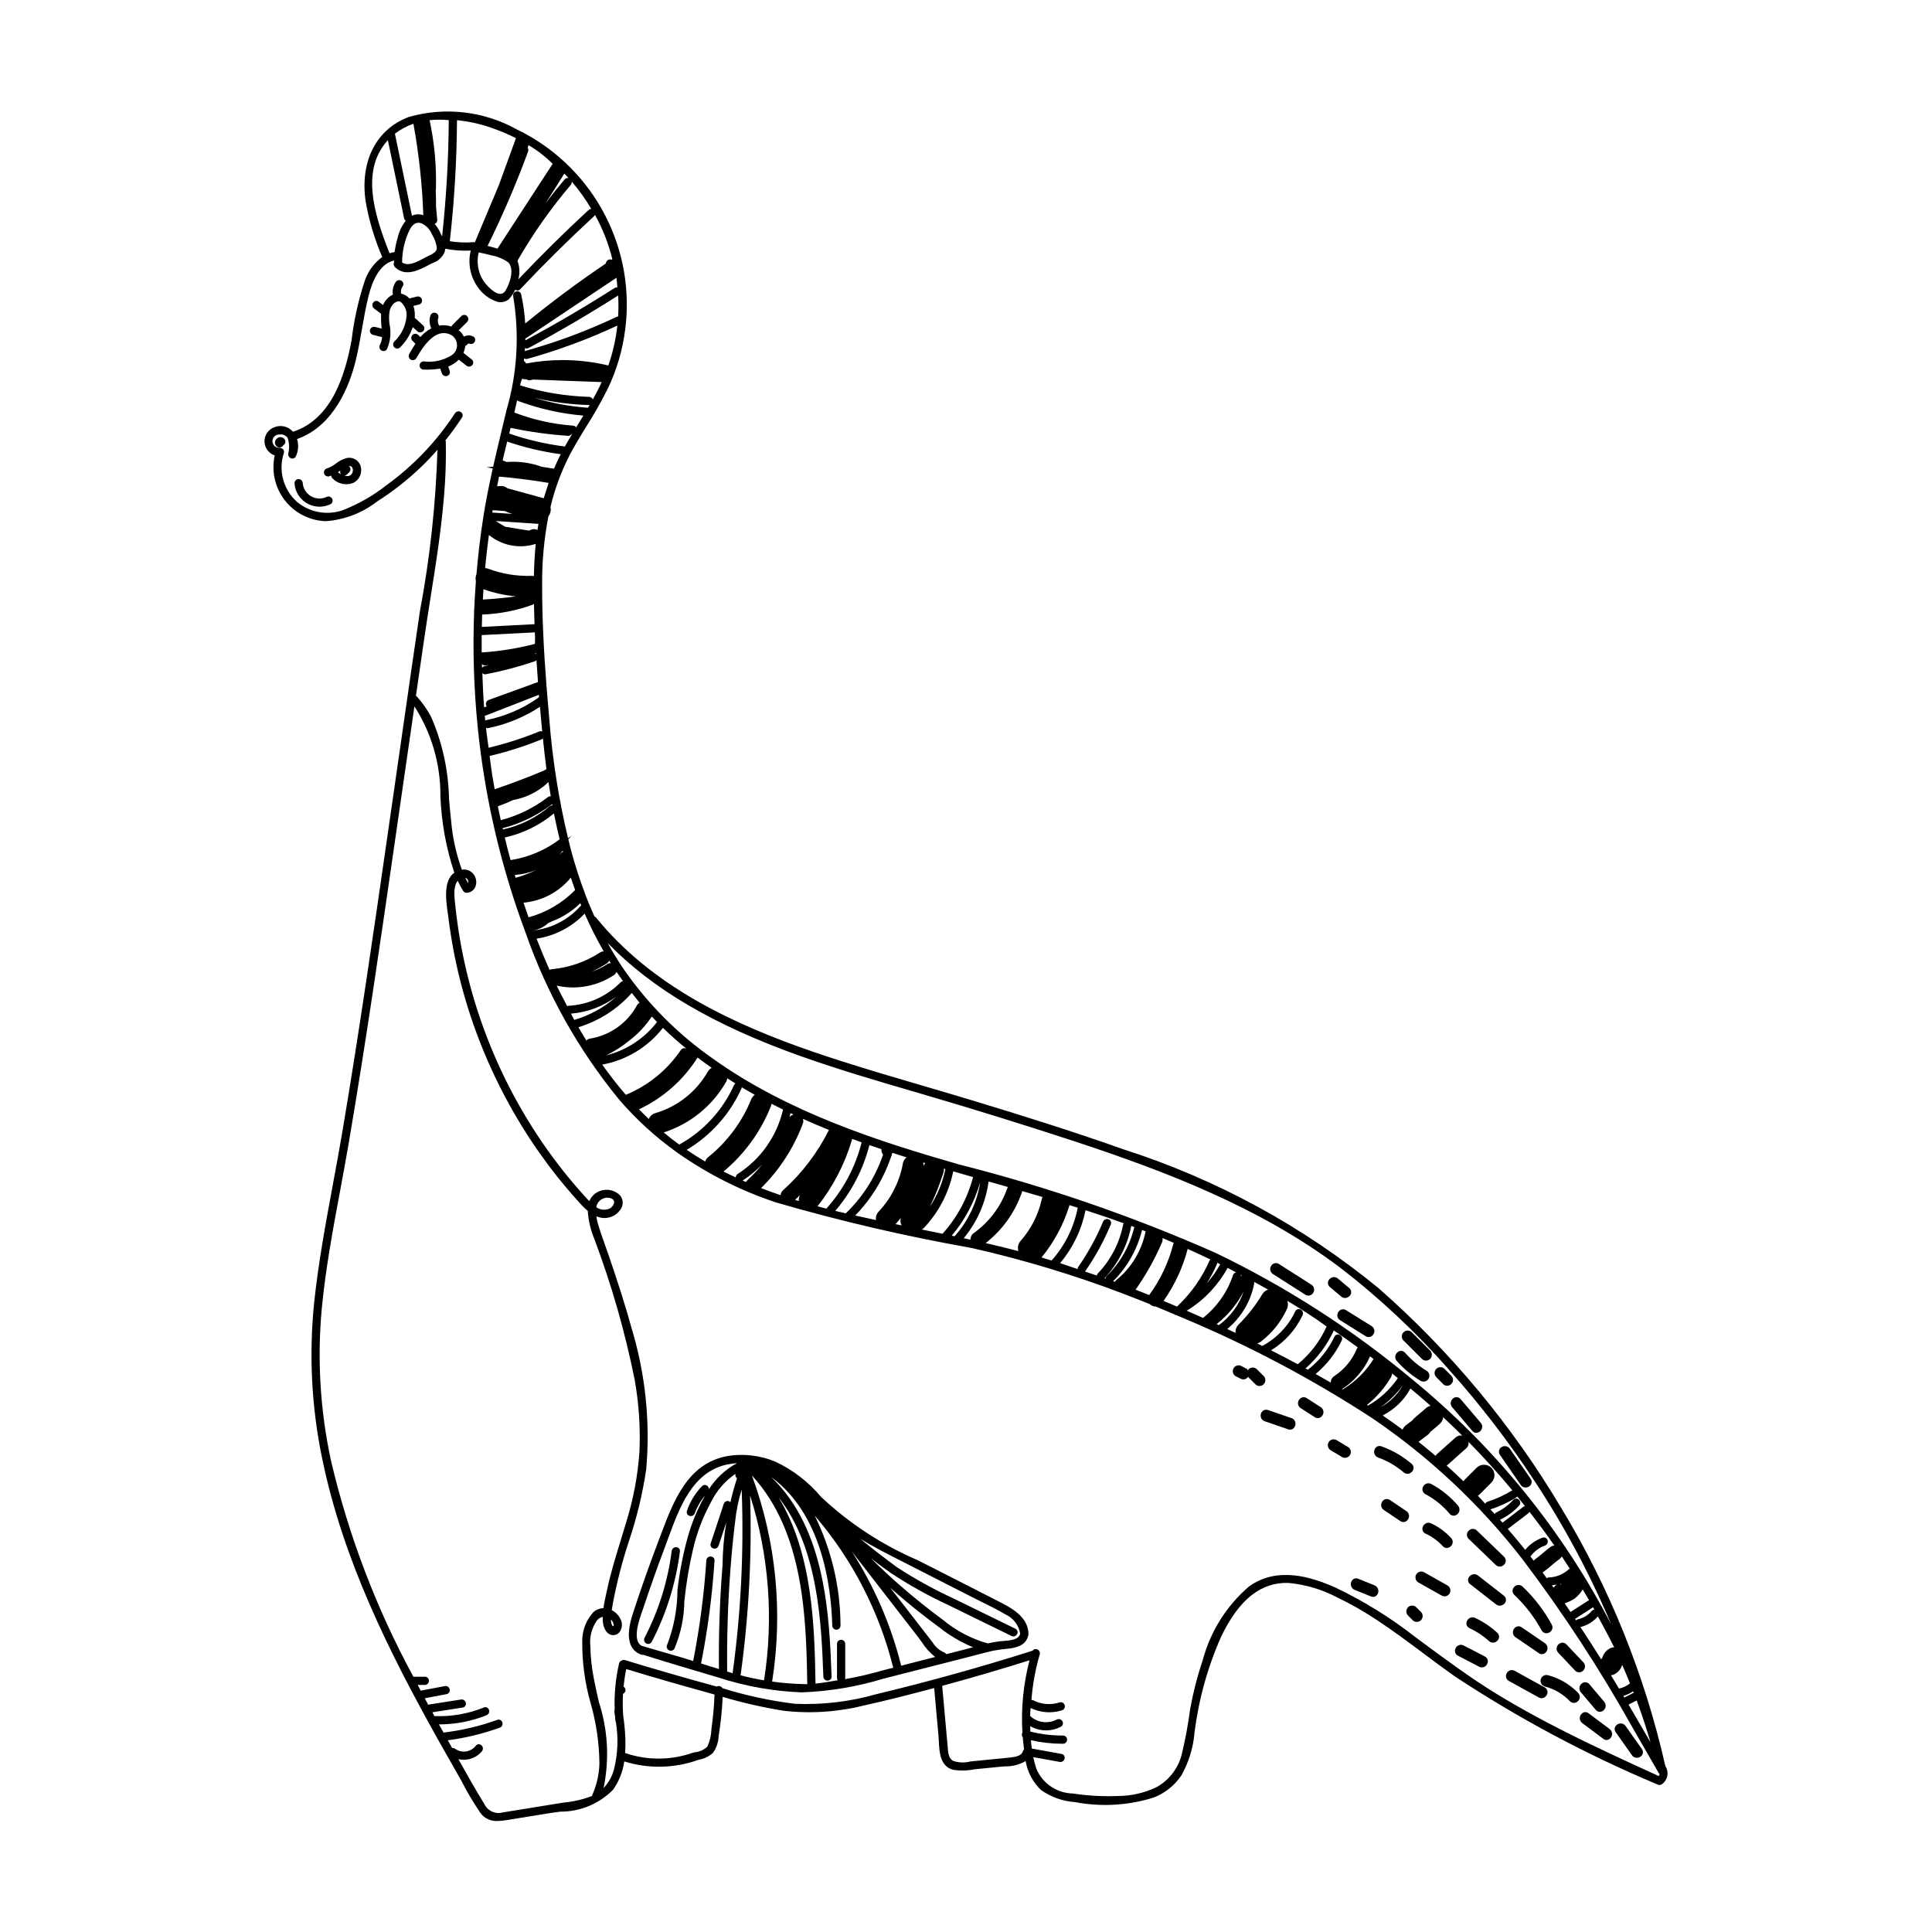 <?xml version="1.0" encoding="UTF-8"?>
<!-- Uploaded to: ICON Repo, www.svgrepo.com, Generator: ICON Repo Mixer Tools -->
<svg fill="#000000" width="800px" height="800px" version="1.1" viewBox="144 144 512 512" xmlns="http://www.w3.org/2000/svg">
 <g>
  <path d="m230.56 275.69c-1.324 0.621-2.867 0.551-4.129-0.18-1.262-0.734-2.086-2.039-2.207-3.492-0.02-0.602-0.523-1.074-1.125-1.055-0.602 0.02-1.07 0.523-1.051 1.125 0.242 3.481 3.137 6.184 6.629 6.191 0.152 0 0.305-0.004 0.457-0.016 0.855-0.059 1.691-0.281 2.461-0.656 0.332-0.172 0.547-0.508 0.562-0.883 0.008-0.402-0.195-0.777-0.535-0.992-0.324-0.203-0.727-0.219-1.062-0.043z"/>
  <path d="m235.76 265.42c-1.02 0.301-1.969 0.797-2.805 1.457-0.699 0.555-1.492 0.984-2.34 1.266-0.277 0.082-0.508 0.273-0.645 0.531-0.137 0.254-0.164 0.555-0.078 0.832 0.18 0.555 0.766 0.875 1.332 0.727 0.195-0.059 0.383-0.121 0.57-0.195 0 0.285 0.117 0.555 0.324 0.742 0.953 0.988 2.266 1.543 3.637 1.543 0.656-0.004 1.309-0.125 1.918-0.367 1.609-0.832 2.406-2.688 1.902-4.43-0.496-1.613-2.184-2.547-3.816-2.106zm-0.879 4.531c-0.09-0.035-0.168-0.062-0.254-0.105 0.082 0.043 0.168 0.078 0.254 0.102zm-0.512-0.273c-0.289-0.148-0.566-0.324-0.82-0.527 0.129-0.082 0.254-0.168 0.375-0.262 0.086-0.059 0.18-0.125 0.27-0.191-0.117 0.336-0.051 0.707 0.176 0.98zm1.57 0.07 0.613-0.613c0.203-0.203 0.32-0.48 0.32-0.77 0-0.289-0.117-0.566-0.32-0.77-0.027-0.027-0.066-0.016-0.098-0.039 0.059-0.008 0.125-0.055 0.184-0.055h0.004c0.332 0.004 0.629 0.203 0.762 0.504 0.211 0.512 0.148 1.094-0.168 1.547-0.25 0.359-0.645 0.59-1.078 0.625-0.301 0-0.598-0.055-0.875-0.156 0.242-0.016 0.477-0.109 0.656-0.273z"/>
  <path d="m217.61 260.04c-0.109 0.066-0.207 0.148-0.293 0.242-0.535 0.484-0.598 1.309-0.141 1.871 0.102 0.117 0.223 0.219 0.355 0.301 0.164 0.094 0.348 0.145 0.539 0.145 0.422-0.02 0.809-0.25 1.027-0.613 0.516-0.309 0.688-0.973 0.379-1.492-0.391-0.641-1.227-0.844-1.867-0.453z"/>
  <path d="m254.61 231.8c0.219 0.199 0.504 0.301 0.797 0.285 0.297-0.016 0.57-0.148 0.766-0.371 0.195-0.203 0.301-0.477 0.289-0.758-0.012-0.285-0.137-0.551-0.352-0.738l-1.902-1.742v-0.004c-0.09-0.082-0.191-0.152-0.305-0.203 0.016-0.211 0.031-0.418 0.035-0.629v0.004c0.02-0.871-0.105-1.738-0.379-2.566l1.523-0.387v0.004c0.562-0.176 0.887-0.766 0.727-1.336-0.156-0.566-0.738-0.906-1.312-0.766l-2.012 0.508c-0.566-0.664-1.34-1.117-2.195-1.289-0.133-0.676 0.023-1.375 0.426-1.93 0.215-0.297 0.25-0.688 0.098-1.023-0.18-0.359-0.535-0.598-0.934-0.629-0.391-0.027-0.77 0.152-0.992 0.473-0.684 0.98-0.957 2.188-0.762 3.367-1.18 0.566-2.109 1.551-2.609 2.762l-1.164-0.875c-0.215-0.168-0.488-0.242-0.762-0.203-0.27 0.039-0.512 0.188-0.668 0.41-0.188 0.238-0.27 0.543-0.23 0.844 0.039 0.301 0.199 0.57 0.441 0.754l1.863 1.395h-0.004c-0.039 1.309 0.012 2.617 0.148 3.918l-1.766-0.441c-0.281-0.066-0.578-0.02-0.824 0.129-0.246 0.152-0.422 0.395-0.488 0.676-0.133 0.57 0.207 1.145 0.77 1.301l2.43 0.609-0.004 0.004c-0.059 0.723-0.258 1.426-0.586 2.074-0.188 0.336-0.172 0.75 0.031 1.078 0.207 0.328 0.566 0.531 0.957 0.535h0.039c0.391-0.02 0.738-0.254 0.902-0.613 0.891-2.094 1.105-4.414 0.605-6.637-0.113-0.879-0.129-1.766-0.051-2.648 0.078-0.188 0.109-0.391 0.082-0.594 0.137-0.898 0.613-1.711 1.324-2.273 0.887-0.648 1.406-0.383 1.574-0.293 1.074 0.883 1.672 2.219 1.625 3.606-0.18 2.648-1.355 5.129-3.285 6.945-0.402 0.434-0.387 1.105 0.035 1.52 0.422 0.41 1.094 0.414 1.52 0.008 1.531-1.5 2.684-3.344 3.356-5.379z"/>
  <path d="m269.34 233.14c-0.766-0.375-1.676-0.344-2.414 0.09-0.223-0.496-0.535-0.949-0.922-1.34-0.141-0.129-0.309-0.215-0.461-0.332l2.277-2.273v0.004c0.199-0.215 0.305-0.496 0.293-0.789-0.012-0.285-0.133-0.555-0.344-0.75-0.426-0.398-1.09-0.395-1.508 0.012l-2.461 2.461c-0.082 0.086-0.074 0.219-0.125 0.324v0.004c-1.059-0.371-2.191-0.457-3.293-0.254-0.367-0.621-0.453-1.371-0.23-2.059 0.113-0.355 0.027-0.75-0.227-1.023-0.281-0.289-0.691-0.414-1.082-0.328-0.375 0.086-0.672 0.367-0.781 0.734-0.355 1.117-0.27 2.332 0.238 3.394-1.102 0.582-2.086 1.367-2.898 2.312l-0.582-0.582 0.004 0.004c-0.215-0.199-0.496-0.305-0.789-0.293-0.285 0.008-0.555 0.129-0.746 0.34-0.402 0.422-0.398 1.086 0.008 1.508l0.789 0.793c-0.59 0.879-1.113 1.797-1.648 2.746v-0.004c-0.285 0.527-0.086 1.188 0.438 1.473 0.516 0.277 1.16 0.102 1.461-0.398 2.172-3.848 4.223-5.977 6.277-6.512h-0.004c1.098-0.281 2.262-0.09 3.207 0.531 0.852 0.625 1.336 1.633 1.297 2.688-0.043 1.055-0.605 2.019-1.504 2.578-2.199 1.352-4.797 1.91-7.359 1.578-0.59 0.016-1.055 0.5-1.059 1.086 0 0.59 0.469 1.07 1.055 1.09 1.48 0.051 2.961-0.039 4.426-0.266l0.422 1.258-0.004-0.004c0.164 0.438 0.574 0.734 1.039 0.75 0.32 0.004 0.629-0.129 0.848-0.367 0.242-0.281 0.32-0.672 0.195-1.02l-0.387-1.16c1.055-0.395 2.008-1.02 2.793-1.828l2.023 1.602c0.309 0.25 0.73 0.312 1.102 0.164 0.375-0.141 0.645-0.473 0.715-0.863 0.051-0.359-0.098-0.719-0.387-0.938l-2.231-1.77h0.004c0.266-0.586 0.434-1.211 0.496-1.852 0.242-0.082 0.453-0.238 0.602-0.445 0.094-0.145 0.277-0.203 0.438-0.145 0.355 0.176 0.781 0.141 1.102-0.09 0.332-0.227 0.52-0.609 0.492-1.008-0.031-0.367-0.258-0.684-0.594-0.832z"/>
  <path d="m585.33 612c-5.465-24.168-14.801-47.293-27.648-68.48-12.965-21.773-29.27-41.383-48.312-58.109-20.02-16.426-42.965-28.922-67.625-36.824-13.543-4.812-27.453-9.137-39.273-12.727-4.602-1.402-9.223-2.754-13.844-4.109-7.121-2.086-14.488-4.246-21.672-6.547-20.082-6.426-42.84-15.23-59.367-31.797h-0.004c-1.961-1.969-3.82-4.031-5.574-6.18-0.117-0.168-0.281-0.293-0.473-0.363-0.84-1.859-1.637-3.777-2.348-5.594-0.012-0.113-0.047-0.227-0.105-0.324-1.406-3.691-2.664-7.59-3.746-11.586-0.25-0.973-0.492-1.945-0.727-2.926l0.809-0.906-0.887 0.59c-2.461-10.293-4.117-20.762-4.945-31.312-0.242-2.688-0.473-5.379-0.688-8.078 0.027-0.188 0.012-0.379-0.047-0.555-0.809-10.367-1.184-18.957-1.184-27.035v-0.004c-0.059-6.141 0.5-12.27 1.664-18.301 0.543-0.695 0.742-1.598 0.547-2.457 1.309-5.566 3.41-10.914 6.231-15.887 1.035-1.805 2.121-3.582 3.211-5.359v0.004c2.086-3.281 4.004-6.664 5.746-10.141 2.387-4.973 3.949-10.305 4.629-15.777 1.32-10.355-0.535-20.863-5.324-30.137-4.785-9.277-12.277-16.879-21.48-21.801-0.145-0.137-0.328-0.234-0.523-0.273-0.473-0.25-0.953-0.488-1.406-0.707v-0.004c-8.695-4.836-18.953-6.031-28.527-3.328-8.707 3.176-13.125 11.789-11.523 22.5 0.891 5.035 2.359 9.949 4.379 14.648-2.09 1.527-3.672 3.644-4.551 6.078-1.734 5.188-2.934 10.543-3.57 15.977-1.652 8.805-5.059 20.844-15.523 24.25-1.23-1.43-3.242-1.906-4.988-1.184-1.57 0.586-2.598 2.102-2.566 3.777s1.113 3.148 2.707 3.676c-0.922 4.168 0.059 8.523 2.672 11.895 2.617 3.367 6.598 5.398 10.863 5.535 4.957-0.359 9.699-2.184 13.625-5.234 4.195-2.672 8.117-5.75 11.699-9.199 1.473-1.418 2.902-2.918 4.269-4.481v0.004c-0.434 14.352-1.988 28.648-4.648 42.758-1.531 10.414-3.039 20.832-4.527 31.254l-3.812 26.473c-3.797 26.355-7.719 53.605-12.227 80.301-0.789 4.644-1.66 9.367-2.508 13.938-1.871 10.102-3.805 20.551-4.918 30.938v0.004c-1.461 13.895-0.758 27.934 2.082 41.613 5.559 27.07 17.949 51.648 30.52 74.184 0.047 0.156 0.125 0.301 0.238 0.418l0.914 1.637c1.703 3.031 3.422 6.055 5.144 9.039 1.516 2.992 3.227 5.887 5.113 8.66 1.039 1.438 2.738 2.25 4.508 2.16 0.883-0.02 1.762-0.109 2.633-0.266 3.731-0.602 7.465-1.207 11.195-1.816 0.914-0.148 1.863-0.27 2.828-0.398h-0.004c5.269 0.039 10.328-2.062 14.02-5.82 1.57-2.227 2.586-4.797 2.957-7.492 6.422 2.008 13.328 1.859 19.656-0.426 1.43-0.227 2.762-0.863 3.84-1.824 0.934-1.305 1.461-2.859 1.512-4.461 0.559-3.441 0.914-6.91 1.07-10.391 5.359 1.586 10.82 2.824 16.34 3.703 7.219 0.793 14.523 0.273 21.562-1.531 5.34-1.191 10.965-2.59 18.148-4.516l1.145 12.633c0.039 0.438 0.062 0.926 0.086 1.434 0.133 2.809 0.316 6.66 3.762 7.59h-0.004c1.895 0.301 3.828 0.258 5.707-0.125l6.941-0.684c0.328-0.031 0.695-0.055 1.078-0.082v-0.004c1.938 0.051 3.848-0.438 5.523-1.41 0.5 2.93 1.93 5.621 4.082 7.676 2.66 1.875 5.789 2.984 9.043 3.203 6.914 1.316 14.051 0.906 20.77-1.199 3.019-1.152 5.606-3.215 7.394-5.906 1.941-3.449 3.121-7.273 3.461-11.215 1.086-8.848 3.484-17.488 7.113-25.633 4.758-9.852 10.609-14.41 17.852-14.129 4.481 0.426 8.84 1.723 12.824 3.816 3.672 1.766 7.215 3.785 10.605 6.043 4.191 2.762 8.285 5.82 12.246 8.777 2.688 2.008 5.461 4.082 8.266 6.062h-0.004c16.996 11.211 35 20.816 53.773 28.695 0.348 0.207 0.781 0.203 1.125-0.008 1.609-1.082 2.047-3.262 0.977-4.879zm-2.598 2.281-6.176-2.828c-3.359-1.555-7.793-3.617-12.285-5.797-9.387-4.566-16.953-8.648-23.816-12.852-6.856-4.203-13.406-9.059-19.738-13.75l-1.535-1.137h-0.004c-6.582-5.168-13.719-9.594-21.273-13.195-6.188-2.742-15.301-5.758-22.898-0.297-5.969 5.121-10.25 11.93-12.27 19.535-1.43 4.25-2.547 8.602-3.344 13.016-0.535 4.102-1.297 8.172-2.281 12.188-0.992 3.648-3.438 6.734-6.762 8.531-3.156 1.477-6.594 2.246-10.078 2.266-4.004 0.156-8.012-0.066-11.969-0.668-4.25-0.086-8.043-2.672-9.676-6.598-0.32-0.996-0.586-2.008-0.801-3.035l7.016 1.27c0.613 0.098 1.191-0.312 1.301-0.922 0.043-0.254 0-0.512-0.129-0.73-0.156-0.25-0.41-0.422-0.703-0.473l-7.867-1.422c-0.098-0.715-0.184-1.453-0.25-2.223 2.707 0.629 5.477 0.949 8.258 0.949h0.293c0.289-0.008 0.562-0.133 0.758-0.348 0.293-0.316 0.371-0.777 0.199-1.172-0.168-0.398-0.559-0.656-0.988-0.66h-0.27c-2.832 0-5.652-0.352-8.395-1.047-0.02-0.477-0.031-0.953-0.039-1.434 2.5 1.441 5.562 1.496 8.113 0.148 0.273-0.133 0.473-0.383 0.547-0.68 0.09-0.418-0.07-0.855-0.41-1.117-0.34-0.262-0.801-0.305-1.184-0.113-2.312 1.215-5.141 0.852-7.066-0.914l0.023-1.047c0.012-0.363 0.086-0.719 0.105-1.078v-0.004c2.586 1.258 5.559 1.477 8.301 0.605 0.277-0.09 0.508-0.285 0.641-0.543 0.133-0.262 0.156-0.562 0.062-0.84-0.078-0.273-0.266-0.504-0.52-0.637-0.25-0.133-0.547-0.156-0.816-0.066-2.356 0.75-4.914 0.531-7.109-0.617-0.117-0.059-0.234-0.012-0.355-0.031v0.004c0.301-3.973 1-7.902 2.094-11.73l0.117-0.414c0.07-0.281 0.023-0.574-0.129-0.82-0.148-0.25-0.395-0.43-0.676-0.496-0.422-0.113-0.863 0.047-1.117 0.398-13.57 4.305-27.453 8.168-41.285 11.488h-0.004c-7.031 2.016-14.344 2.891-21.652 2.582-6.523-0.793-12.961-2.176-19.23-4.137-0.312-0.531-0.984-0.719-1.527-0.434l-0.707-0.191c-7.848-2.144-15.781-4.438-23.547-6.805-0.301-0.113-0.637-0.078-0.906 0.098-0.367 0.102-0.645 0.398-0.719 0.773-0.918 4.023-1.309 8.152-1.164 12.277-0.082 0.195-0.105 0.406-0.074 0.613l0.16 0.992c0.027 0.395 0.055 0.793 0.094 1.176 0.016 0.156 0.059 0.309 0.133 0.449 0.711 4.207 0.535 8.512-0.516 12.648-0.496 1.824-1.434 3.5-2.734 4.871 1.582-7.578 1.152-15.434-1.242-22.797-0.445-1.945-0.906-3.961-1.277-5.91v0.004c-0.594-2.918-0.926-5.883-0.988-8.855-0.27-2.438 0.359-4.887 1.773-6.891 0.383-0.469 0.914-0.797 1.504-0.934-0.008 0.402 0.004 0.812 0.031 1.219 0.137 1.809 1.051 3.637 2.801 3.637 0.648-0.004 1.254-0.309 1.645-0.824 0.559-0.793 0.746-1.793 0.512-2.734-0.41-1.332-1.344-2.438-2.594-3.062 0.074-0.473 0.156-0.945 0.238-1.406l0.129-0.766 0.004-0.004c1.039-5.426 2.426-10.777 4.152-16.023 2.106-6.227 3.648-12.625 4.613-19.125 1.113-12.715-0.234-25.527-3.977-37.73-1.746-6.402-3.832-12.695-5.824-18.539-0.324-0.953-0.66-1.902-1-2.848-0.695-1.949-1.41-3.965-1.996-5.977v-0.004c-0.191-0.637-0.332-1.289-0.418-1.945 0.434 0.172 0.883 0.301 1.344 0.383 1.902 0.316 3.82-0.473 4.945-2.039 0.902-1.109 0.926-2.695 0.051-3.832-1.387-1.465-3.516-1.945-5.398-1.223-1.273 0.457-2.293 1.434-2.805 2.684-0.531-0.531-1.039-1.078-1.523-1.637-3.82-4.234-7.359-8.711-10.598-13.402-12.918-18.715-20.949-40.367-23.363-62.98l-0.07-0.633c-0.223-1.973-0.543-4.836 0.684-6.234 0.43 0.906 0.898 1.789 1.402 2.633h0.004c0.211 0.355 0.602 0.562 1.012 0.539 0.984-0.062 1.855-0.668 2.25-1.574 0.438-1.113 0.266-2.371-0.453-3.328-0.727-0.961-1.934-1.43-3.117-1.215-1.512-4.16-2.469-8.5-2.848-12.906-0.223-1.945-0.391-3.922-0.562-5.91-0.148-7.387-1.727-14.676-4.641-21.465-1.016-1.996-2.289-3.852-3.789-5.516-0.09-0.113-0.203-0.207-0.336-0.273l2.094-14.484c0.551-3.816 1.156-7.633 1.758-11.445 1.578-9.949 3.207-20.238 3.84-30.449 0.223-3.598 0.297-7.262 0.223-10.863l0.004-0.004c0-0.16-0.035-0.32-0.105-0.465 1.559-1.949 3.031-3.981 4.383-6.043l0.004-0.004c0.156-0.23 0.215-0.52 0.156-0.793-0.059-0.277-0.227-0.516-0.469-0.664-0.242-0.168-0.543-0.227-0.832-0.168-0.289 0.055-0.543 0.227-0.703 0.477-4.856 7.445-11.043 13.938-18.25 19.141-3.496 2.742-7.379 4.953-11.516 6.566-4.121 1.426-8.684 0.605-12.047-2.164-3.68-3.242-5.074-8.363-3.539-13.02 0.078-0.281 0.039-0.582-0.109-0.832-0.148-0.25-0.383-0.43-1.008-0.543-0.945 0.09-1.789-0.59-1.902-1.531-0.113-0.945 0.543-1.805 1.48-1.945 0.113-0.016 0.23-0.027 0.344-0.031 0.832-0.137 1.668 0.195 2.184 0.859 0.457 1.336 0.52 2.773 0.18 4.144-0.121 0.555 0.195 1.113 0.734 1.297 0.504 0.188 1.066-0.047 1.285-0.535 0.668-1.426 0.773-3.055 0.297-4.555 9.922-3.504 13.984-14.43 15.527-20.715 0.695-2.82 1.199-5.723 1.691-8.527 0.5-2.856 1.02-5.805 1.727-8.652 0.973-3.898 2.922-8.574 6.758-9.426l-0.012 0.562c-0.133 0.328-0.09 0.703 0.113 0.992 0.098 0.199 0.258 0.359 0.453 0.457 2.715 2.336 6.215 0.469 8.934-0.98 0.223-0.117 0.465-0.234 0.711-0.355 1.441-0.465 2.613-1.531 3.215-2.922 0.078-0.289 0.125-0.586 0.141-0.887 2.227 0.445 4.504 0.613 6.777 0.492-0.801 3.258-0.176 6.707 1.719 9.477 1.281 1.988 3.223 3.457 5.484 4.144 1.004 0.195 2.039-0.051 2.848-0.676 0.723-0.754 1.312-1.625 1.742-2.574 0.164 0.113 0.352 0.191 0.547 0.234 0.293-0.004 0.566-0.129 0.766-0.34 6.301-6.688 12.926-13.238 19.684-19.473 0.078-0.074 0.066-0.184 0.117-0.27 2.059 3.695 3.609 7.652 4.617 11.762l-0.211 0.145h0.004c-0.285-0.109-0.602-0.098-0.879 0.035-0.277 0.129-0.488 0.355-0.676 1-7.301 4.922-14.469 10.254-21.332 15.875h0.004c-0.148-2.598-0.508-5.18-1.07-7.719-0.078-0.367-0.344-0.66-0.699-0.777-0.387-0.113-0.805-0.016-1.102 0.258-0.277 0.254-0.402 0.637-0.32 1.004 1.699 10.062 1.098 20.375-1.758 30.172-0.438 1.863-0.883 3.723-1.332 5.578-0.75 3.133-1.504 6.266-2.215 9.426l-1.738 0.168s1.637 0.277 1.637 0.301c-1.113 4.977-1.918 9.105-2.519 12.992-0.773 4.961-1.379 10.012-1.797 15.012h-0.004c-0.242 0.602-0.297 1.262-0.152 1.895-0.188 2.481-0.336 4.996-0.441 7.477v0.004c-0.039 0.156-0.047 0.32-0.02 0.477-0.398 10.25-0.082 20.516 0.945 30.723 1.871 18.629 6.137 36.941 12.699 54.48 5.613 16.09 14.012 31.07 24.82 44.25 4.484 5.203 9.578 9.855 15.164 13.852 0.113 0.113 0.219 0.188 0.238 0.176 8.035 5.656 16.855 10.102 26.184 13.191 17.012 4.938 34.281 8.957 51.727 12.039 13.762 3.106 27.281 7.188 40.461 12.215 0.125 0.074 0.258 0.129 0.398 0.164 2.141 0.812 4.273 1.648 6.402 2.504 0.422 0.414 0.996 0.648 1.59 0.645 1.727 0.703 3.449 1.422 5.16 2.156l-0.25 0.281 0.34-0.242c0.469 0.195 0.934 0.398 1.402 0.602l-0.004-0.004c17.66 7.352 34.609 16.301 50.633 26.738 15.18 10.297 28.641 22.922 39.883 37.414 10.816 14.281 20.625 29.293 29.359 44.93 2.254 3.883 4.492 7.769 6.715 11.66 0.066 0.121 0.152 0.23 0.262 0.316 0.016 0.215-0.055 0.422-0.199 0.582 0-0.02-0.344-0.129-0.48-0.211-0.125-0.066-0.242-0.129-0.363-0.184zm-187.95-23.812c7.363-2.008 14.777-4.184 22.059-6.477-1.637 6.238-2.273 12.699-1.887 19.137-0.238 0.402-0.203 0.914 0.09 1.277 0.09 1.098 0.207 2.168 0.344 3.199h0.004c-0.16 0.137-0.273 0.316-0.324 0.52-0.336 1.141-1.777 1.457-3.281 1.629-1.062 0.117-2.125 0.215-3.188 0.32l-7.461 0.734h-0.004c-1.52 0.406-3.129 0.344-4.613-0.184-1.16-0.699-1.266-2.215-1.371-3.68l-1.457-16.176zm-85.633 8.137c-0.137-1.902-0.148-3.816-0.043-5.723 0.41-0.176 0.672-0.59 0.66-1.039-0.012-0.359-0.203-0.688-0.512-0.879 0.156-1.562 0.391-3.113 0.707-4.648 6.852 2.082 13.797 4.094 20.664 5.988 0.91 0.25 1.82 0.508 2.734 0.766-0.117 3.078-0.395 6.148-0.828 9.195-0.039 1.586-0.402 3.144-1.066 4.586-0.871 0.855-2.008 1.387-3.227 1.5l-0.711 0.168c-5.781 2.023-12.074 2.039-17.863 0.043 0.09-1.273 0.109-2.555 0.062-3.832-0.078-2.051-0.273-4.094-0.578-6.125zm-36.754 23.543c-2.348-3.832-4.555-7.723-6.926-11.965h-0.004c2.324 0.566 4.766-0.258 6.273-2.113 0.188-0.238 0.27-0.543 0.23-0.84-0.039-0.301-0.199-0.574-0.441-0.758-0.207-0.176-0.48-0.258-0.754-0.227-0.27 0.031-0.516 0.176-0.68 0.395-1.312 1.695-3.727 2.051-5.473 0.812-0.223-0.172-0.508-0.242-0.785-0.188l-1.16-2.07c4.699-0.621 9.32-1.738 13.781-3.344 0.371-0.129 0.641-0.449 0.711-0.836 0.074-0.395-0.066-0.801-0.371-1.066-0.281-0.238-0.672-0.301-1.012-0.168-4.606 1.664-9.387 2.793-14.25 3.367l-1.199-2.164v-0.004c4.32 0.004 8.602-0.82 12.613-2.422 0.371-0.148 0.637-0.484 0.691-0.883 0.059-0.395-0.094-0.793-0.398-1.047-0.289-0.223-0.672-0.273-1.004-0.129-4.16 1.68-8.629 2.461-13.113 2.281l-0.547-1.004 8.031-1.258c0.359-0.047 0.668-0.281 0.801-0.621 0.133-0.375 0.062-0.797-0.191-1.105-0.242-0.32-0.648-0.477-1.043-0.402l-8.699 1.363c-0.305-0.566-0.609-1.125-0.91-1.691l5.801-1.102v-0.004c0.363-0.066 0.66-0.316 0.785-0.664 0.121-0.383 0.035-0.805-0.23-1.105-0.25-0.309-0.652-0.445-1.035-0.355l-6.387 1.215c-0.27-0.508-0.535-1.012-0.805-1.523h1.941-0.004c0.59-0.023 1.055-0.512 1.047-1.102-0.004-0.594-0.48-1.07-1.07-1.078h-3.059c-9.77-17.988-17.102-37.199-21.801-57.121-2.891-13.285-3.727-26.938-2.469-40.473 0.996-10.43 2.949-20.941 4.84-31.105 0.789-4.234 1.574-8.469 2.297-12.699 4.562-26.75 8.5-54.047 12.309-80.445l5.102-35.312h-0.004c4.531 7.051 6.926 15.266 6.887 23.645 0.25 6.953 1.492 13.832 3.691 20.434-2.981 2.109-2.199 7.519-1.723 10.812 0.059 0.418 0.117 0.801 0.156 1.145v-0.004c1.375 11.043 4.098 21.879 8.098 32.266 4.059 10.543 9.387 20.555 15.867 29.809 3.152 4.492 6.574 8.789 10.25 12.867 0.836 0.98 1.742 1.902 2.715 2.75 0.168 2.523 0.746 5 1.711 7.34 4.562 12.121 8.141 24.59 10.699 37.285 1.137 6.32 1.566 12.75 1.289 19.168-0.438 6.379-1.625 12.684-3.535 18.785-0.469 1.59-0.957 3.18-1.445 4.762-1.285 4.172-2.613 8.48-3.551 12.836l-0.234 1.074c-0.289 1.312-0.594 2.66-0.785 4.031v-0.004c-0.949 0.012-1.863 0.359-2.582 0.973-1.852 1.98-2.926 4.562-3.019 7.269-0.105 5.785 0.656 11.551 2.262 17.109 1.457 5.16 2.227 10.488 2.277 15.848-0.078 2.809-0.699 5.578-1.828 8.148-0.059 0.129-0.094 0.266-0.102 0.41-2.418 0.934-4.957 1.523-7.539 1.75l-12.426 2.016c-1.219 0.203-2.441 0.402-3.738 0.605-1.922 0.531-3.949-0.379-4.828-2.168zm33.516-48.969c0.402 0.387 0.66 0.902 0.738 1.457-0.004 0.23-0.07 0.32-0.086 0.328-0.113-0.012-0.219-0.066-0.293-0.152-0.273-0.5-0.398-1.066-0.359-1.633zm-3.894-109.27c0.164-1.094 0.934-1.996 1.988-2.332 0.727-0.281 1.543-0.23 2.234 0.137 0.336 0.184 0.539 0.543 0.516 0.926-0.129 0.723-0.598 1.344-1.262 1.664-1.148 0.492-2.469 0.344-3.477-0.395zm-34.699-87.277h-0.004c0.32 0.082 0.582 0.316 0.707 0.621 0.062 0.27 0.062 0.547 0 0.816-0.043-0.086-0.082-0.176-0.109-0.242-0.051-0.117-0.102-0.223-0.148-0.32-0.156-0.289-0.305-0.582-0.449-0.875zm-20.676-195.32 0.152-0.164 4.301 20.707c0.051 0.27 0.207 0.508 0.434 0.66-1.062 1.332-1.801 2.894-2.156 4.559-0.371 1.219-0.637 2.465-0.797 3.731-0.453 0.062-0.902 0.168-1.336 0.312-4.41-10.992-7.426-22.156-0.598-29.805zm37.184 1.836 0.242-0.688c2.328 1.379 4.477 3.043 6.394 4.957l-14.629 22.473c-0.863-0.27-1.738-0.512-2.617-0.723 4.016-8.145 7.602-16.492 10.734-25.012 0.141-0.336 0.094-0.719-0.125-1.008zm290.39 410.28h-0.004c0.922-0.27 1.801-0.676 2.598-1.211l0.148 0.379c-0.367 0.191-0.738 0.379-1.105 0.562-0.461 0.23-0.93 0.461-1.383 0.703zm2.648 1.656c0.289-0.145 0.582-0.289 0.871-0.438l0.602 1.637c1.117 3.109 2.141 6.269 3.066 9.438-1.922-3.332-3.863-6.66-5.816-9.988 0.418-0.223 0.844-0.434 1.273-0.645zm-266-175.4c2.293-1.754 4.277-3.883 5.867-6.297 0.461 0.492 0.926 0.98 1.398 1.457h-0.004c-3.375 4.387-8.133 7.5-13.5 8.84 2.234-1.07 4.332-2.414 6.238-4zm1.973-9.34v0.004c-2.547 4.758-7.172 8.051-12.504 8.898-0.367 0.051-0.703 0.23-0.949 0.508-0.719-1.168-1.418-2.344-2.102-3.527 5.461-1.664 10.355-4.801 14.148-9.074 0.668 0.859 1.352 1.707 2.047 2.547v0.004c-0.266 0.156-0.484 0.379-0.641 0.645zm59.504 36.383 0.004 0.004c-1.637 6.531-4.848 12.562-9.355 17.566-0.781-0.203-1.562-0.402-2.344-0.613v-0.004c4.094-5.172 7.172-11.074 9.066-17.398 0.059-0.148 0.102-0.305 0.129-0.461 0.832 0.309 1.668 0.609 2.504 0.91zm-16.348 14.012c-0.242 0.473-0.344 1.008-0.289 1.535-0.336-0.098-0.672-0.203-1.008-0.305 0.441-0.402 0.871-0.812 1.297-1.23zm-2.777-20.664c0.102-0.359 0.199-0.715 0.289-1.078l0.781 0.367v0.004c-0.426 0.109-0.805 0.359-1.07 0.707zm3.535 1.727c0.164-0.414 0.176-0.871 0.031-1.293 2.277 1.023 4.582 2.004 6.898 2.934l0.004-0.004c-3.012 6.043-7.133 11.465-12.148 15.98-0.391 0.328-0.633 0.805-0.66 1.316-1.75-0.59-3.488-1.219-5.188-1.875 4.883-4.816 8.656-10.637 11.062-17.059zm-25.184-13.781h-0.004c-3.027 5.293-7.981 9.219-13.828 10.957-0.816 0.203-1.484 0.789-1.797 1.57-0.887-0.84-1.75-1.703-2.59-2.566v-0.004c6.379-2.996 11.766-7.762 15.52-13.727 1.23 0.941 2.481 1.852 3.731 2.731-0.438 0.238-0.801 0.598-1.035 1.039zm6.965 3.527h-0.004c-3.004 6.691-8.098 12.227-14.516 15.781-1.387-1.008-2.766-2.086-4.113-3.219 6.938-2.231 12.801-6.961 16.445-13.27 0.211-0.328 0.344-0.699 0.391-1.082 0.715 0.461 1.43 0.91 2.152 1.359v-0.004c-0.156 0.109-0.281 0.262-0.359 0.434zm1.938 0.988h-0.004c0.062-0.125 0.098-0.258 0.105-0.398 1.145 0.684 2.293 1.348 3.449 1.988-0.473 0.352-0.824 0.836-1.016 1.387-2.418 5.883-6.277 11.062-11.227 15.059-0.43 0.305-0.746 0.742-0.895 1.246-1.656-0.969-3.297-2.012-4.902-3.106v0.004c6.371-3.781 11.43-9.426 14.484-16.18zm-0.984 22.582-0.004 0.004c-0.312 0.195-0.5 0.539-0.496 0.91-1.086-0.5-2.168-1.027-3.238-1.566h-0.004c5.578-4.641 9.898-10.609 12.574-17.352 0.07-0.199 0.113-0.402 0.133-0.609 1.016 0.523 2.035 1.039 3.062 1.539-1.621 7.047-5.938 13.18-12.031 17.078zm6.519-2.543c-1.203 1.473-2.504 2.859-3.891 4.152-0.168 0.148-0.309 0.32-0.414 0.512l-0.895-0.383c1.887-1.227 3.633-2.664 5.199-4.281zm-22.922-33.043c0.922 0.812 1.879 1.617 2.856 2.41v0.004c-0.504-0.32-1.172-0.18-1.504 0.312-3.59 5.309-8.66 9.438-14.578 11.883-2.211-2.562-4.309-5.254-6.258-8.008l-0.004-0.004c6.379-1.156 12.105-4.625 16.086-9.738 1.117 1.082 2.258 2.141 3.402 3.141zm59.844 49.203c-0.535-0.109-1.066-0.215-1.598-0.328 0.484-0.535 0.949-1.086 1.391-1.652h-0.004c-0.133 0.5-0.125 1.027 0.027 1.523 0.047 0.156 0.109 0.312 0.184 0.461zm-6.777-1.406c-1.836-0.395-3.668-0.797-5.5-1.211v0.004c3.285-3.387 5.965-7.309 7.922-11.602 0.469-1.027 0.898-2.09 1.285-3.164 0.043-0.117 0.098-0.254 0.156-0.398h-0.004c0.207-0.465 0.363-0.953 0.461-1.457l0.324 0.109c1.133 0.363 2.289 0.738 3.465 1.105-0.457 0.363-0.789 0.863-0.945 1.422-0.836 4.797-3.035 9.254-6.344 12.828-0.512 0.457-0.82 1.102-0.855 1.785-0.008 0.195 0.004 0.391 0.035 0.582zm12.48-15.266c0.188 0.059 0.375 0.113 0.566 0.172v0.004c-0.188 0.223-0.336 0.477-0.441 0.75 0.012-0.312-0.031-0.625-0.125-0.926zm1.777 11.75h0.004c1.43-2.914 2.637-5.938 3.598-9.043 0.121-0.34 0.164-0.707 0.133-1.066l0.391 0.113c-0.727 3.562-2.125 6.957-4.121 9.996zm-1.758 5.805c4.047-4.207 6.812-9.477 7.969-15.199 1.75 0.508 3.5 1.02 5.254 1.52-1.457 5.578-4.231 10.727-8.086 15.016-1.859-0.387-3.719-0.762-5.578-1.141 0.16-0.027 0.312-0.094 0.441-0.195zm-10.629-19.629c-0.129 0.391-0.266 0.773-0.41 1.156-0.324 0.875-0.688 1.75-1.086 2.613h0.004c-2.031 4.422-4.875 8.422-8.387 11.793-0.324-0.074-0.648-0.148-0.973-0.227-0.602-0.137-1.207-0.285-1.809-0.434 4.309-5.039 7.406-11.004 9.043-17.434 1.066 0.375 2.133 0.742 3.199 1.098h0.004c-0.023 0.129-0.027 0.262-0.012 0.391 0.047 0.379 0.195 0.738 0.43 1.043zm25.758 7.238c-0.816 5.356-3.18 10.359-6.805 14.391l-0.75-0.156c3.496-4.16 6.07-9.012 7.559-14.234zm23.605 6.293h0.004c0.004-0.051 0.008-0.105 0.008-0.156 0.742 0.23 1.484 0.457 2.219 0.691-1.012 5.203-3.406 10.039-6.93 13.996-0.797-0.242-1.594-0.48-2.391-0.719l-0.281-0.086-0.004 0.004c3.328-4.055 5.836-8.719 7.379-13.73zm-13.504 12.035c-2.781-0.734-5.637-1.438-8.676-2.129l0.004-0.004c4.394-3.418 7.711-8.031 9.547-13.289 0.07-0.156 0.109-0.324 0.125-0.492 1.809 0.523 3.609 1.047 5.418 1.578-0.117 0.215-0.195 0.441-0.242 0.68-0.906 4.062-2.828 7.828-5.586 10.949-0.648 0.738-0.871 1.762-0.59 2.703zm-2.961-16.602c-1.664 4.766-4.762 8.898-8.871 11.832-0.453 0.32-0.758 0.812-0.844 1.363-0.02 0.121-0.027 0.246-0.027 0.375-0.594-0.133-1.188-0.262-1.777-0.387v-0.004c3.566-4.289 5.848-9.496 6.586-15.027l5.113 1.453h-0.004c-0.07 0.125-0.133 0.258-0.176 0.395zm137.2 84.164c-0.141 0.031-0.273 0.086-0.391 0.168l-5.535 4.227c-0.223-0.258-0.461-0.5-0.688-0.758 1.926-0.91 3.656-2.188 5.094-3.762 0.199-0.219 0.301-0.508 0.281-0.805-0.016-0.293-0.152-0.566-0.375-0.762-0.203-0.195-0.48-0.297-0.762-0.285-0.281 0.016-0.547 0.141-0.734 0.355-1.297 1.434-2.867 2.59-4.625 3.398-0.148 0.07-0.16 0.242-0.258 0.359-0.379-0.422-0.766-0.836-1.148-1.254 2.402-0.773 4.703-1.828 6.856-3.144 0.105-0.074 0.199-0.168 0.27-0.277 0.684 0.836 1.344 1.691 2.016 2.539zm9.473 20.941 0.008 0.012-0.004 0.004zm-1.062-0.133c-0.312 0.223-0.582 0.5-0.793 0.82-0.152-0.211-0.305-0.418-0.457-0.629 0.418-0.039 0.836-0.102 1.25-0.191zm1.023-0.312 0.109 0.414-0.254-0.371zm1.305 5.211c0.82-0.289 1.609-0.668 2.352-1.125 0.824-0.617 1.531-1.383 2.086-2.254 0.047-0.082 0.094-0.168 0.133-0.254 0.574 0.965 1.145 1.934 1.707 2.906-0.113 0.031-0.219 0.078-0.316 0.137l-4.606 2.953c-0.516-0.766-1.039-1.531-1.566-2.293 0.07-0.02 0.141-0.043 0.211-0.07zm0.914-8.98v0.004c-1.473 1.363-3.391 2.144-5.398 2.195-0.168 0.027-0.324 0.098-0.457 0.207-0.379-0.516-0.75-1.039-1.133-1.551 0.09-0.043 0.176-0.09 0.258-0.145 0.742-0.527 1.438-1.113 2.106-1.684 0.648-0.551 1.32-1.121 1.988-1.594 0.32-0.199 0.582-0.488 0.754-0.824 0.727 1.09 1.434 2.195 2.141 3.301-0.086 0.043-0.184 0.023-0.258 0.094zm-4.727-5.996c-0.742 0.527-1.438 1.113-2.106 1.684-0.648 0.551-1.324 1.121-2.008 1.609h-0.004c-0.184 0.125-0.348 0.281-0.484 0.457-0.285-0.375-0.57-0.742-0.859-1.113l-0.004 0.004c0.973-1.34 2.324-2.356 3.879-2.918 0.281-0.102 0.508-0.312 0.629-0.586 0.125-0.27 0.133-0.578 0.023-0.855-0.086-0.262-0.277-0.477-0.527-0.594-0.25-0.121-0.535-0.133-0.793-0.039-1.801 0.637-3.387 1.754-4.594 3.231-1.488-1.879-3.051-3.711-4.617-5.539l5.371-4.098 0.004-0.004c0.16-0.121 0.281-0.281 0.355-0.465 2.273 2.93 4.496 5.902 6.606 8.949h0.004c-0.309 0.027-0.609 0.121-0.875 0.277zm-10.328-14.863c-2.047 1.258-4.238 2.262-6.523 2.988-0.262 0.09-0.473 0.277-0.594 0.523-0.656-0.703-1.285-1.434-1.949-2.125l0.004 0.004c0.191-0.113 0.371-0.254 0.523-0.414l3.055-3.059 0.004-0.004c0.52-0.52 0.816-1.223 0.816-1.961 0-0.734-0.293-1.441-0.812-1.965-1.09-1.07-2.836-1.07-3.926 0l-3.07 3.074v0.004c-0.152 0.152-0.285 0.328-0.395 0.516-1.441-1.398-2.934-2.793-4.469-4.176v-0.004c0.113-0.062 0.219-0.141 0.312-0.23l4.859-4.336v0.004c0.504-0.422 0.738-1.078 0.621-1.719 4.051 4.117 7.926 8.402 11.621 12.855-0.023 0.012-0.055 0.008-0.078 0.023zm-22.938-21.719c-0.48 0.457-0.992 0.875-1.5 1.301-0.551 0.453-1.105 0.91-1.633 1.41v0.004c-0.129 0.129-0.242 0.273-0.348 0.422l-1.457 1.102h0.004c-0.516 0.328-0.918 0.801-1.152 1.359-1.73-1.285-3.492-2.543-5.258-3.758h-0.004c3.121-1.578 5.684-4.066 7.352-7.141 1.805 1.496 3.586 3.023 5.34 4.582-0.508 0.113-0.973 0.363-1.344 0.723zm0.363 7.152v0.004c0.383-0.262 0.711-0.602 0.961-0.992 0.324-0.281 0.656-0.555 0.98-0.828 0.547-0.453 1.086-0.898 1.609-1.402h-0.004c0.434-0.438 0.707-1.008 0.777-1.617 1.711 1.594 3.402 3.219 5.066 4.875-0.629-0.141-1.289 0.035-1.766 0.473l-4.84 4.316c-0.195 0.156-0.359 0.352-0.473 0.574-0.941-0.809-1.891-1.605-2.859-2.391-0.551-0.449-1.105-0.891-1.668-1.332zm-6.406-13.27v0.004c-1.375 2.422-3.394 4.422-5.828 5.773 2.238-1.602 4.203-3.551 5.828-5.773zm-9.43 5.141c2.445-1.977 4.535-4.363 6.172-7.051 0.25-0.379 0.398-0.812 0.434-1.262 0.516 0.414 1.027 0.828 1.531 1.234-2.035 3.008-4.746 5.5-7.91 7.281l-0.266-0.172zm-6.731-17.047c0.176-0.355 0.145-0.777-0.082-1.102-0.242-0.312-0.613-0.496-1.008-0.504-0.367 0.035-0.688 0.262-0.84 0.598-1.629 3.426-4.039 6.422-7.039 8.746-0.211-0.113-0.418-0.227-0.625-0.34 3.176-2.785 5.734-6.211 7.496-10.051 2.137 1.457 4.246 2.941 6.336 4.457-0.098 0.129-0.176 0.273-0.234 0.426-1.234 2.941-3.316 5.453-5.984 7.207-0.594 0.371-0.941 1.035-0.914 1.734-1.32-0.766-2.66-1.535-4.023-2.297 2.918-2.426 5.277-5.453 6.918-8.875zm-10.367-6.727c0.129-0.27 0.141-0.578 0.039-0.859-0.105-0.281-0.316-0.508-0.59-0.629-0.25-0.129-0.539-0.148-0.801-0.055-0.262 0.094-0.473 0.289-0.586 0.543-1.859 3.918-4.926 7.129-8.75 9.168-0.449-0.223-0.891-0.438-1.34-0.66h0.004c0.438-0.113 0.844-0.336 1.176-0.648 2.887-2.258 5.188-5.18 6.711-8.516 0.297-0.672 0.328-1.43 0.09-2.125 3.551 2.125 7.055 4.34 10.41 6.793h0.004c-1.742 3.883-4.359 7.309-7.652 10.004-2.352-1.258-4.723-2.496-7.074-3.68v-0.004c3.641-2.223 6.547-5.469 8.359-9.332zm-17.77 4.723c-0.734-0.344-1.465-0.695-2.203-1.039l-0.004 0.004c3.68-3.031 6.199-7.242 7.121-11.918 0.043-0.199 0.031-0.41-0.035-0.605 1.254 0.684 2.508 1.383 3.754 2.086-0.18 0.055-0.352 0.129-0.512 0.223-0.418 0.234-0.77 0.57-1.023 0.98-1.75 2.938-3.867 5.637-6.297 8.043-0.516 0.496-0.809 1.18-0.816 1.895 0 0.113 0.004 0.227 0.012 0.332zm28.234 14.879c3.262-2.102 5.84-5.117 7.41-8.668 0.309 0.23 0.621 0.469 0.93 0.703-2.008 3.223-4.734 5.938-7.965 7.93-0.129 0.086-0.285 0.113-0.434 0.074zm-26.102-25.84c-1.219 3.57-3.508 6.676-6.555 8.895l-0.594-0.277v0.004c2.973-2.328 5.414-5.266 7.148-8.621zm-9.758-2.188c1.027-1.625 1.926-3.324 2.691-5.082 0.051-0.113 0.082-0.23 0.094-0.352 0.254 0.129 0.516 0.254 0.773 0.383-0.996 1.809-2.188 3.504-3.559 5.051zm0.746-6.051 0.004-0.004c-1.965 4.5-4.809 8.562-8.363 11.949-0.09 0.082-0.164 0.18-0.223 0.289-1.211-0.516-2.414-1.023-3.617-1.52 2.938-4.172 5.106-8.836 6.391-13.773 1.992 0.891 3.996 1.82 5.984 2.773v0.004c-0.074 0.082-0.129 0.176-0.172 0.277zm-5.762 13.133 0.004-0.004c4.406-2.758 8.027-6.598 10.523-11.156 0.773 0.391 1.539 0.781 2.254 1.188v-0.004c-0.383 0.078-0.691 0.352-0.812 0.723-1.488 4.473-4.254 8.414-7.949 11.34-1.465-0.66-2.938-1.305-4.398-1.945v0.004c0.133-0.027 0.266-0.078 0.383-0.148zm14.016-9.359c0.078 0.039 0.156 0.082 0.242 0.121-0.059 0.172-0.117 0.34-0.184 0.512h0.008c0.047-0.211 0.027-0.434-0.062-0.637zm-20.891-8.496 0.004-0.004c0.172-0.379 0.223-0.801 0.148-1.211 0.992 0.414 1.984 0.832 2.973 1.254v0.004c-0.051 0.105-0.086 0.215-0.113 0.328-1.242 4.871-3.41 9.457-6.387 13.512-1.195-0.477-2.402-0.953-3.602-1.422 2.746-3.906 5.086-8.082 6.981-12.465zm-12.172 9.992 0.004-0.004c-0.129 0.109-0.23 0.246-0.297 0.398-0.152-0.055-0.305-0.113-0.461-0.168l-0.004 0.004c3.754-3.738 6.406-8.441 7.668-13.586 0.316 0.117 0.629 0.242 0.945 0.363h-0.004c-1.008 5.117-3.789 9.715-7.848 12.988zm-8.223-2.332 0.023-0.012c2.719-3.906 5.012-8.098 6.832-12.496 0.109-0.25 0.113-0.531 0.012-0.781-0.105-0.25-0.305-0.449-0.559-0.547-0.582-0.242-1.25 0.027-1.504 0.605-1.762 4.238-3.981 8.273-6.613 12.031-0.086 0.168-0.125 0.359-0.109 0.547-1.559-0.516-3.117-1.082-4.672-1.574 3.391-4.039 5.711-8.863 6.75-14.031 3.621 1.164 6.945 2.312 10.16 3.469-0.055 0.098-0.16 0.148-0.184 0.266-0.949 4.938-3.312 9.492-6.805 13.113-0.098 0.137-0.16 0.297-0.184 0.465-1.047-0.367-2.094-0.703-3.144-1.059zm12.258-12.039c0.004-0.02-0.016-0.035-0.012-0.055 0.27 0.102 0.559 0.195 0.828 0.297l0.004-0.004c-1.156 4.926-3.684 9.422-7.297 12.965-0.184 0.176-0.301 0.414-0.324 0.668l-0.258-0.086c3.602-3.84 6.051-8.621 7.062-13.789zm128.27 118.64 0.004-0.004c0.898-0.527 1.555-1.379 1.84-2.379 0.707 1.605 1.402 3.254 2.07 4.914h0.004c-0.848 0.691-1.852 1.164-2.922 1.379-0.707-1.18-1.418-2.363-2.129-3.531l-0.004-0.004c0.406-0.035 0.797-0.164 1.141-0.379zm-1.578-6.641c-0.902 0.527-1.57 1.387-1.855 2.391-0.113 0.125-0.211 0.262-0.301 0.402-1.773-2.852-3.629-5.707-5.492-8.551 1.793-0.418 3.406-1.398 4.602-2.797l0.02-0.039c1.484 2.715 2.961 5.438 4.32 8.215-0.457 0.008-0.906 0.141-1.293 0.379zm-4.656-10.016c-0.953 1.137-2.258 1.918-3.711 2.223-0.176 0.039-0.27 0.188-0.398 0.297-0.098-0.148-0.188-0.297-0.285-0.445l4.535-2.902h0.004c0.074-0.047 0.145-0.105 0.211-0.172 0.121 0.215 0.227 0.441 0.348 0.66h-0.004c-0.27 0.012-0.52 0.137-0.699 0.34zm-269.64-156.63c-0.293-0.527-0.566-1.133-0.855-1.672 4.391-0.344 8.594-1.938 12.109-4.594-3.231 2.91-7.078 5.051-11.254 6.266zm-12.098-27.184c-0.461-1.293-0.91-2.59-1.344-3.891 4.898-0.43 9.422-2.82 12.539-6.625 0.371 1.105 0.758 2.199 1.141 3.285-3.406 3.449-7.66 5.945-12.336 7.231zm-3.426-10.488-0.223-0.742c1.934-0.137 3.832-0.578 5.625-1.309-1.727 0.859-3.539 1.547-5.402 2.051zm-1.344-4.684c-0.535-1.957-1.051-3.969-1.539-5.996 4.793-1.051 9.262-3.238 13.031-6.379 0.301 1.512 0.613 2.996 0.945 4.461 0.184 0.805 0.375 1.605 0.574 2.402-3.812 2.887-8.285 4.781-13.012 5.512zm10.316-14.23c-3.555 3.023-7.801 5.121-12.359 6.113l-0.078-0.332h0.004c4.762-1.227 9.23-3.398 13.141-6.383l0.062 0.336c-0.281 0-0.551 0.094-0.77 0.266zm-0.434-2.457c-3.711 2.852-7.953 4.93-12.48 6.113-0.27-1.227-0.527-2.457-0.777-3.691 0.051-0.012 0.105-0.027 0.156-0.043 1.332-0.477 2.644-1.02 3.906-1.605v-0.004c2.859-0.512 5.551-1.703 7.852-3.477 0.531-0.395 1.031-0.828 1.5-1.293 0.195 1.285 0.402 2.547 0.613 3.785-0.273-0.043-0.559 0.035-0.77 0.215zm-14.73-75.414c0.035-0.207 0.066-0.414 0.098-0.617 1.066 0.047 2.137 0.121 3.199 0.215v-0.004c0.652 0.289 1.316 0.539 1.992 0.758zm11.516 8.309c-0.254 2.504-0.41 5.141-0.469 7.859l-0.012 0.672v-0.004c-0.188-0.043-0.383-0.066-0.578-0.066l-0.145 0.004c-3.848 0.117-7.688-0.516-11.297-1.855-0.289-0.125-0.598-0.188-0.91-0.195 0.062-0.668 0.121-1.332 0.191-1.996 0.23-2.254 0.5-4.531 0.809-6.785v0.004c3.473 2.836 8.141 3.723 12.41 2.359zm-5.258 13.898c-2.902 0.406-5.832 0.688-8.754 0.848 0.043-0.914 0.098-1.824 0.156-2.738v-0.004c2.773 0.996 5.66 1.629 8.598 1.891zm4.781 1.977c0.031 1.738 0.082 3.523 0.156 5.398 0 0-13.777 0.699-13.969 0.727 0.023-1.094 0.051-2.188 0.09-3.277v-0.004c4.551-0.164 9.051-1.039 13.336-2.594 0.145-0.059 0.273-0.145 0.383-0.254zm-13.848 8.254-0.004-0.004c0.098 0.02 0.195 0.027 0.293 0.023l13.805-0.699h-0.004c0.07 1.016 0.074 2.031 0.02 3.047-4.621 1.199-9.348 1.957-14.113 2.269-0.016-1.539-0.016-3.09 0-4.641zm0.055 7.719v-0.004c0.219 0.23 0.523 0.359 0.84 0.359 0.359-0.012 0.715-0.07 1.074-0.094-0.449 0.094-0.895 0.223-1.348 0.309-0.246 0.047-0.367 0.258-0.516 0.434-0.008-0.336-0.043-0.672-0.051-1.008zm14.043-2.84c0.094-0.043 0.191-0.074 0.285-0.117l0.016 0.266 0.004-0.008c-0.094-0.062-0.195-0.113-0.305-0.145zm0.977 11.711 0.004-0.004c-4.137 2.938-8.844 4.969-13.816 5.973-0.113 0.023-0.223 0.062-0.324 0.121-0.039-0.426-0.078-0.855-0.117-1.281v-0.004c0.121-0.008 0.238-0.031 0.348-0.078l14.012-5.469s0.051 0.641-0.102 0.738zm-6.344-1.863c-2.289 0.84-4.574 1.676-6.875 2.496l0.004-0.008c-0.281 0.102-0.508 0.309-0.633 0.578-0.125 0.27-0.137 0.578-0.031 0.859 0.035 0.094 0.082 0.184 0.137 0.27l-0.695 0.27c-0.234-3.027-0.355-6.059-0.465-9.086h0.004c0.188 0.195 0.441 0.312 0.711 0.328 0.074 0 0.145-0.008 0.215-0.023 4.418-0.848 8.773-2 13.027-3.453 0.145-0.055 0.273-0.141 0.383-0.25 0.121 1.816 0.25 3.703 0.406 5.766-2.066 0.738-4.125 1.492-6.184 2.25zm6.043-42.547 0.004-0.008c-0.441-0.219-0.949-0.273-1.43-0.156-0.152 0.035-0.301 0.094-0.441 0.168-0.117 0.062-0.234 0.117-0.355 0.168l-6.32-1.027c-0.918-0.5-1.777-1.059-2.484-1.523 3.008 0.203 11.203 0.75 11.262 0.754l0.039-0.016c-0.094 0.547-0.191 1.086-0.27 1.633zm-8.156-18.027c-0.352-0.133-0.699-0.27-1.062-0.422 0.125-0.551 0.254-1.102 0.387-1.652 0.266-1.113 0.535-2.223 0.812-3.332v0.004c4.609 1.574 9.359 2.695 14.188 3.352-0.641 1.258-1.238 2.543-1.777 3.836-1.117-0.184-2.227-0.363-3.246-0.508h-0.004c-2.426-0.879-4.988-1.332-7.57-1.336-0.527 0-1.051 0.02-1.727 0.059zm29.539-38.562c-0.121 0.008-0.242 0.039-0.359 0.086-7.848 3.723-16.004 6.762-24.375 9.09 0.02-0.27 0.039-0.539 0.055-0.805 0.297 0.168 0.66 0.164 0.953-0.012 8.039-4.324 16.023-9.008 23.734-13.91 0.102 1.848 0.102 3.699-0.008 5.551zm-7.559 23.477c-0.137 0.234-0.277 0.477-0.422 0.719-4.828-0.34-9.605-1.227-14.234-2.641 4.805 1.16 9.719 1.805 14.66 1.922zm-0.129-2.168c-6.199-0.18-12.352-1.199-18.277-3.039 0.078-0.625 0.266-1.23 0.551-1.793 0.164 0.105 0.348 0.16 0.539 0.164l0.648 0.023c0.262 0.234 0.625 0.32 0.961 0.23l0.742-0.168 18.172 0.668c-0.219 0.477-0.441 0.949-0.676 1.418-0.5 1.012-1.047 2.039-1.684 3.18h0.004c-0.164-0.402-0.547-0.668-0.98-0.684zm-7.039-9.746h0.004c-3.246 0-6.488 0.305-9.676 0.906-0.102-0.289-0.316-0.523-0.59-0.656 0.031-0.242 0.055-0.48 0.078-0.715 0.258 0.164 0.57 0.219 0.867 0.145 8.176-2.277 16.148-5.231 23.836-8.824-0.398 3.602-1.199 7.148-2.383 10.574-3.973-0.953-8.047-1.43-12.133-1.43zm13.828-19.121c-7.699 4.91-15.676 9.582-23.699 13.91 0.004-0.172 0.016-0.344 0.02-0.516 0.082-0.027 0.16-0.07 0.23-0.121l23.902-15.969c0.129 0.852 0.164 1.715 0.246 2.57v0.004c-0.238-0.043-0.484 0.004-0.699 0.125zm211.27 289.18v0.004c-15.914-13.266-33.41-24.512-52.086-33.484-22.008-9.723-44.797-17.57-68.125-23.461-20.988-6.043-45.066-13.688-65.164-28.078-9.254-6.477-17.273-14.559-23.68-23.859-1.453-2.164-2.82-4.402-4.09-6.699 11.84 12.219 28.199 21.797 51.004 29.93 10.023 3.57 20.398 6.609 30.434 9.539l2.527 0.742c13.375 3.918 26.824 8.094 39.98 12.414 23.812 7.867 48.773 17.344 69.949 33.234 10.57 8.121 20.32 17.25 29.113 27.27 8.227 9.188 15.754 18.977 22.523 29.285 7.969 12.074 14.809 24.855 20.43 38.18-12.988-25.043-30.961-47.168-52.816-65.012zm-209.64-105.23c-3.695 3.797-8.695 6.043-13.984 6.289-0.094 0.004-0.148 0.086-0.234 0.109-0.934-1.801-1.891-3.543-2.785-5.445 5.219 1.176 10.688 0.168 15.148-2.785 0.324-0.203 0.566-0.512 0.688-0.875 0.559 0.832 1.148 1.645 1.734 2.461-0.211 0.02-0.406 0.109-0.566 0.246zm-3.633-4.734c-1.227 0.816-2.559 1.465-3.961 1.922 1.336-0.617 2.621-1.328 3.856-2.125 0.289-0.184 0.512-0.445 0.648-0.754 0.141 0.227 0.281 0.449 0.422 0.676v-0.004c-0.344-0.012-0.684 0.09-0.965 0.285zm-1.871-3.113h-0.004c-3.832 2.5-8.219 4.019-12.777 4.438-0.219 0.012-0.434 0.07-0.633 0.168-1.203-2.723-2.356-5.492-3.434-8.254 4.867-0.746 9.352-3.082 12.75-6.641 1.492 3.43 3.184 6.773 5.059 10.012-0.344 0-0.676 0.094-0.965 0.277zm-5.324-12.168h-0.004c-3.199 3.562-7.594 5.816-12.352 6.34 1.465-0.254 2.82-0.93 3.906-1.941 0.355-0.156 0.707-0.324 1.008-0.473 2.812-1.059 5.375-2.695 7.516-4.809 0.082 0.211 0.168 0.422 0.254 0.637-0.125 0.059-0.238 0.145-0.332 0.246zm-4.981-14.219c-0.203 0.184-0.406 0.363-0.609 0.539h-0.004c0.352-0.348 0.684-0.719 0.996-1.109l0.086 0.316c-0.176 0.043-0.34 0.133-0.473 0.254zm-4.742-21.738c-4.242 1.777-8.586 3.418-12.902 4.875-0.25-1.391-0.488-2.785-0.715-4.18-0.25-1.559-0.402-3.133-0.617-4.699l0.039 0.012v0.004c0.086 0 0.172-0.008 0.254-0.027 4.629-1.105 9.168-2.562 13.57-4.363 0.129-0.051 0.156-0.176 0.246-0.258 0.297 2.852 0.609 5.578 0.941 8.184zm-1.094-10.434c-4.344 1.781-8.816 3.219-13.383 4.305l-0.031 0.023c-0.223-1.762-0.508-3.512-0.691-5.281v0.004c0.199 0.074 0.418 0.094 0.629 0.051 4.875-0.992 9.52-2.91 13.676-5.644 0.188 2.305 0.395 4.434 0.605 6.562v-0.004c-0.254-0.113-0.543-0.121-0.805-0.016zm1.203-61.805-9.625-2.648-0.137-0.094c-0.543-0.426-1.246-0.602-1.926-0.477-0.234-0.047-0.473-0.012-0.688 0.094 0.172-0.875 0.352-1.746 0.535-2.613 4.402 0.383 8.82 0.945 13.141 1.668-0.461 1.344-0.879 2.711-1.301 4.07zm5.574-13.68c-0.09-0.039-0.188-0.066-0.289-0.078-4.914-0.629-9.754-1.766-14.438-3.383l0.375-1.52c5.012 1.066 10.09 1.773 15.203 2.113 0.277 0.02 0.551-0.074 0.762-0.258 0.105-0.113 0.227-0.207 0.367-0.277-0.676 1.121-1.34 2.258-1.98 3.402zm2.191-5.566c-5.324-0.383-10.566-1.551-15.555-3.469 0.27-1.137 0.512-2.215 0.738-3.246 0.109 0.098 0.234 0.172 0.371 0.223 5.527 2.035 11.301 3.324 17.172 3.836-0.383 0.629-0.766 1.258-1.148 1.883-0.25 0.406-0.5 0.816-0.754 1.227v0.004c-0.191-0.27-0.496-0.438-0.824-0.457zm-36.098-47.098c0.008 0.973-0.926 1.496-2.246 2.133-0.242 0.117-0.473 0.227-0.684 0.34l-0.441 0.234c-1.887 1.016-4.215 2.262-5.832 1.145 0.008-2.926 0.656-5.809 1.898-8.457 1.152-2.356 2.465-2.191 3.285-1.895 1.27 0.602 2.258 1.668 2.766 2.977 0.664 1.07 1.094 2.273 1.254 3.519zm18.215 11.281c-0.262 0.531-0.789 0.879-1.383 0.91-1.727-0.023-4.059-2.633-4.824-4.023-1.164-2.129-1.492-4.613-0.922-6.973 1.102 0.207 2.121 0.441 3.152 0.727 1.656 0.277 3.238 0.91 4.629 1.855 1.766 1.699 0.582 5.41-0.652 7.504zm22.719-21.609c-0.25 0-0.492 0.09-0.684 0.25-6.391 5.891-12.652 12.094-18.668 18.43 0.426-1.492 0.395-3.078-0.098-4.547-0.078-0.156-0.102-0.332-0.066-0.504 4.074-7.082 8.785-13.777 14.074-20 0.211-0.246 0.305-0.566 0.254-0.883 1.945 2.258 3.68 4.684 5.188 7.254zm-7.055-7.84c-1.723 2.023-3.383 4.098-4.988 6.223 1.652-2.574 3.281-5.156 4.883-7.754 0.387 0.391 0.762 0.789 1.137 1.191h0.004c-0.379-0.094-0.781 0.039-1.031 0.34zm-17.426 1.488-6.383 15.203c-0.125-0.043-0.258-0.059-0.391-0.047-2.082 0.168-4.18 0.082-6.242-0.254 1.203-10.648 1.836-21.352 1.902-32.066 3.484 0.336 6.906 1.141 10.172 2.398 1.863 0.676 3.688 1.465 5.457 2.359zm-15.062 13.652c-0.164-0.383-0.344-0.762-0.535-1.125-0.379-0.801-0.859-1.547-1.43-2.227l0.016-0.004v-0.004c0.445-0.148 0.727-0.594 0.668-1.059l-0.316-3.379c0-1.465-0.027-2.926-0.078-4.383h0.004c0.02-0.082 0.031-0.168 0.035-0.25 0.188-6.176-0.375-12.352-1.676-18.391 1.688-0.176 3.391-0.18 5.082-0.016-0.062 10.305-0.652 20.594-1.77 30.836zm-4.973-5.637c-0.176-0.066-0.355-0.117-0.539-0.16-0.836-0.184-1.707-0.082-2.477 0.285l-4.512-21.723c1.48-1.141 3.133-2.035 4.902-2.648 1.457 8.008 2.336 16.113 2.625 24.246z"/>
  <path d="m408.53 568.33-17.355-8.852c-1.352-0.695-2.715-1.371-4.074-2.055-9.414-4.059-18.055-9.723-25.527-16.746-3.266-3.898-7.332-7.047-11.926-9.238-4.133-1.777-8.695-2.305-13.125-1.52-10.309 2.016-14.043 11.906-17.336 20.633l-0.551 1.457c-2.441 6.41-4.766 12.98-6.902 19.527-1.766 5.398-1.379 8.914 1.246 10.52 0.324 0.188 0.672 0.34 1.031 0.453 0.156 0.055 0.328 0.07 0.492 0.043 6.523 2.055 13.188 4.031 19.633 5.934l0.418 0.121 0.004 0.004c7.09 2.301 14.465 3.606 21.918 3.883 7.344-0.266 14.621-1.484 21.648-3.629l22.609-5.766 2.039-0.531c1.465-0.383 2.93-0.773 4.375-1.105h0.004c1.422-0.266 2.859-0.457 4.301-0.578 2.008-0.262 4.383-0.879 5.004-3.32 0.066-0.145 0.102-0.301 0.102-0.461-0.004-4.68-4.644-7.047-8.027-8.773zm-75.172-10.734c0.035-0.371-0.137-0.727-0.441-0.938-0.34-0.215-0.77-0.238-1.129-0.059-0.352 0.172-0.582 0.52-0.602 0.91-0.59 8.961-1.754 17.871-3.488 26.68-0.855-0.266-1.703-0.539-2.562-0.801-1.586-0.477-3.18-0.934-4.777-1.391-2.176-0.621-4.352-1.246-6.371-1.863-2.477-1.504-0.688-6.613 0.277-9.359l0.293-0.848c1.777-5.328 3.664-10.656 5.621-15.844 0.293-0.777 0.582-1.574 0.879-2.387 3.019-8.23 6.441-17.566 15.543-19.57h0.004c0.887-0.191 1.785-0.316 2.691-0.371-3.066 1.656-5.652 4.078-7.504 7.027 0.016-0.09 0.098-0.156 0.09-0.25-0.031-0.266-0.156-0.512-0.348-0.699-0.191-0.18-0.441-0.289-0.703-0.305-0.305-0.02-0.605 0.102-0.812 0.332-1.781 1.855-3.141 4.082-3.973 6.519-0.125 0.348-0.055 0.734 0.184 1.016 0.219 0.246 0.531 0.383 0.855 0.379 0.469 0.004 0.887-0.293 1.039-0.738 0.625-1.73 1.559-3.34 2.75-4.742-2.027 3.547-3.602 7.34-4.676 11.281-1.234 4.512-2.125 9.109-2.66 13.754-0.027 4.961-0.945 9.879-2.719 14.516-0.141 0.258-0.172 0.559-0.086 0.84s0.281 0.512 0.539 0.648c0.258 0.145 0.562 0.172 0.844 0.082 0.277-0.09 0.508-0.293 0.633-0.559 1.672-3.981 2.559-8.246 2.613-12.562 0.473-4.586 1.23-9.137 2.273-13.629 1.012-4.418 2.637-8.672 4.82-12.645 1.477-2.996 3.699-5.562 6.457-7.449-0.125 0.441 0.035 0.914 0.402 1.191-0.688 2.098-1.262 4.223-1.766 6.363-0.113-0.102-0.188-0.238-0.344-0.289l-0.004 0.004c-0.277-0.102-0.582-0.082-0.848 0.047-0.262 0.133-0.461 0.363-0.551 0.645l-3.461 10.488v0.004c-0.102 0.285-0.07 0.598 0.082 0.859 0.137 0.223 0.348 0.387 0.598 0.469 0.117 0.035 0.238 0.059 0.363 0.059 0.473 0 0.891-0.305 1.039-0.754l2.055-6.219h-0.004c-0.617 3.769-0.949 7.582-1 11.406-0.727 9.113-1.047 18.355-0.949 27.473-1.566-0.473-3.129-0.969-4.691-1.461l-0.043-0.012v-0.004c1.777-8.996 2.969-18.098 3.566-27.246zm3.352 29.367c-0.105-8.895 0.18-17.918 0.844-26.812 0.387-5.086 0.789-9.199 1.273-12.961 0.289-2.859 0.871-5.68 1.727-8.426 0.617 16.254-0.188 32.531-2.402 48.645-0.48-0.145-0.961-0.285-1.441-0.434zm50.582-9.141c0.324 0.414 0.645 0.867 0.973 1.328 0.957 1.512 2.16 2.856 3.562 3.969l-9.008 2.301v0.004c-2.672-10.742-7.094-20.969-13.086-30.27zm-47 9.969v-0.004c2.164-15.719 3-31.594 2.496-47.453 5.012 15.816 6.273 32.582 3.691 48.969-2.094-0.348-4.172-0.789-6.231-1.324l-0.004 0.004c0.02-0.066 0.035-0.129 0.047-0.195zm2.973-52.773c13.871 15.027 14.383 38.07 14.676 55.293-0.207 0.004-0.41 0.012-0.613 0.012v-0.004c-2.91-0.059-5.816-0.285-8.703-0.684 2.91-18.367 1.066-37.168-5.359-54.617zm24.383 43.832c-0.211-0.191-0.488-0.297-0.77-0.289-0.578 0.012-1.043 0.473-1.066 1.047v9.238c0.031 0.16 0.102 0.312 0.199 0.438-1.961 0.324-3.922 0.688-5.894 0.891-0.254-14.902-0.699-34.332-9.777-49.348 10.574 13.48 11.332 33.555 11.859 47.504h0.004c0.012 0.289 0.141 0.566 0.355 0.762 0.219 0.195 0.5 0.301 0.793 0.285 0.285 0 0.555-0.121 0.75-0.328 0.195-0.207 0.293-0.484 0.277-0.77-0.598-15.848-1.473-38.992-16.004-52.848 13.262 9.73 15.879 28.383 16.188 39.398v0.004c0.012 0.289 0.133 0.562 0.348 0.758 0.215 0.191 0.496 0.297 0.785 0.297 0.582-0.031 1.043-0.512 1.047-1.094-0.031-10.109-2.367-20.078-6.836-29.145 9.984 11.629 17.109 25.434 20.809 40.309l-2.289 0.582v-0.004c-3.457 1.008-6.961 1.828-10.508 2.461 0.012-0.066 0.07-0.105 0.074-0.176v-9.215c-0.008-0.289-0.133-0.562-0.344-0.758zm27.137 3.519v-0.004c-0.137-0.207-0.332-0.363-0.559-0.457-1.285-0.531-2.359-1.465-3.07-2.656l-11.227-14.484c0.707 0.629 1.418 1.254 2.137 1.875 3.434 2.957 7.059 5.836 10.746 8.543v-0.004c2.75 2.207 5.801 4.008 9.059 5.352-0.664 0.188-1.328 0.363-1.988 0.535zm-12.062-18.035c-2.691-2.352-5.324-4.801-7.863-7.316 1.703 1.312 3.434 2.59 5.191 3.824l-0.004-0.004c4.859 3.215 9.953 6.059 15.242 8.504 5.59 2.734 11.184 5.473 16.777 8.211v0.004c0.27 0.125 0.578 0.145 0.859 0.043 0.281-0.098 0.512-0.309 0.637-0.574 0.129-0.25 0.148-0.539 0.059-0.801-0.09-0.266-0.281-0.48-0.535-0.598l-16.25-7.945c-5.246-2.418-10.309-5.211-15.148-8.359-3.297-2.434-6.547-4.949-9.758-7.539 3.703 2.238 7.617 4.223 11.406 6.141l19.234 9.812c0.746 0.383 1.504 0.754 2.258 1.125 1.84 0.906 3.746 1.844 5.574 2.953h0.004c2.106 0.934 3.594 2.871 3.957 5.144-0.395 1.496-2.176 1.75-4.453 1.922-0.383 0.023-0.742 0.055-1.078 0.094l0.004 0.004c-1.039 0.125-2.07 0.309-3.09 0.543-4.367-1.242-8.43-3.387-11.918-6.289-3.828-2.82-7.566-5.812-11.109-8.902z"/>
  <path d="m323.3 554.02c-0.621-0.078-1.195 0.359-1.289 0.98-1.023 8.047-3.465 15.852-7.207 23.051-0.137 0.262-0.16 0.566-0.066 0.848 0.09 0.281 0.293 0.512 0.555 0.641 0.16 0.082 0.332 0.125 0.508 0.125 0.391 0 0.746-0.223 0.918-0.57 3.879-7.477 6.406-15.582 7.465-23.938 0.039-0.27-0.031-0.539-0.199-0.754-0.164-0.215-0.414-0.352-0.684-0.383z"/>
  <path d="m509.21 530.26c2.473 0.887 4.762 2.215 6.762 3.918 0.281 0.25 0.641 0.387 1.016 0.387 0.184 0 0.363-0.031 0.535-0.094 0.547-0.191 0.953-0.652 1.074-1.215 0.086-0.504-0.109-1.016-0.508-1.336-2.352-2.008-5.051-3.574-7.965-4.617-0.363-0.145-0.766-0.133-1.117 0.031-0.352 0.168-0.621 0.473-0.738 0.844-0.156 0.398-0.145 0.844 0.031 1.238 0.176 0.391 0.504 0.695 0.91 0.844z"/>
  <path d="m530.41 543.04c-1.984-2.367-4.406-4.324-7.133-5.773-0.371-0.199-0.805-0.238-1.203-0.109-0.402 0.125-0.734 0.41-0.918 0.785-0.18 0.324-0.234 0.703-0.16 1.066 0.102 0.418 0.379 0.77 0.758 0.961 2.445 1.293 4.613 3.051 6.387 5.176 0.266 0.332 0.668 0.531 1.094 0.535 0.348-0.008 0.68-0.137 0.945-0.363 0.336-0.27 0.551-0.66 0.594-1.09 0.043-0.43-0.086-0.859-0.363-1.188z"/>
  <path d="m540.39 558.73c0.281 0.281 0.664 0.438 1.059 0.438 0.434-0.004 0.844-0.184 1.137-0.5 0.289-0.281 0.453-0.672 0.449-1.074-0.004-0.406-0.172-0.789-0.469-1.066l-7.18-6.922h0.004c-0.297-0.293-0.699-0.449-1.113-0.438-0.414 0.012-0.805 0.191-1.082 0.5-0.289 0.285-0.453 0.672-0.449 1.078s0.172 0.789 0.469 1.07z"/>
  <path d="m552.53 576.05c0.25 0.48 0.746 0.785 1.285 0.789 0.566-0.012 1.09-0.309 1.387-0.793 0.293-0.461 0.301-1.047 0.027-1.52-2.035-3.742-4.644-7.141-7.742-10.066-0.301-0.289-0.707-0.441-1.121-0.422-0.418 0.016-0.809 0.199-1.086 0.512-0.289 0.281-0.449 0.668-0.441 1.074 0.008 0.402 0.184 0.785 0.484 1.055 2.883 2.723 5.316 5.887 7.207 9.371z"/>
  <path d="m535.68 561.52c-0.457-0.355-1.066-0.441-1.602-0.223-0.535 0.207-0.926 0.68-1.027 1.246-0.062 0.492 0.148 0.98 0.551 1.273l6.863 5.359v-0.004c0.277 0.223 0.625 0.344 0.98 0.348 0.523-0.008 1.016-0.25 1.34-0.66 0.238-0.293 0.352-0.668 0.305-1.043-0.043-0.375-0.242-0.715-0.547-0.941z"/>
  <path d="m547.25 575.25c-0.41-0.305-0.961-0.355-1.422-0.133-0.516 0.262-0.855 0.777-0.895 1.352-0.047 0.559 0.215 1.098 0.684 1.406l6.176 4.223c0.246 0.172 0.535 0.266 0.836 0.27 0.203 0 0.402-0.047 0.586-0.137 0.516-0.262 0.855-0.777 0.895-1.359 0.047-0.559-0.215-1.098-0.684-1.406z"/>
  <path d="m531.89 580.07c-0.375-0.199-0.812-0.234-1.215-0.102-0.402 0.133-0.73 0.426-0.91 0.809-0.199 0.348-0.242 0.758-0.125 1.137 0.117 0.379 0.387 0.695 0.742 0.867l5.594 2.906h0.004c0.371 0.203 0.809 0.242 1.211 0.113 0.402-0.133 0.734-0.426 0.914-0.812 0.172-0.324 0.227-0.703 0.145-1.066-0.105-0.41-0.383-0.754-0.762-0.945z"/>
  <path d="m545.41 586.79c-0.363-0.207-0.797-0.258-1.195-0.137-0.402 0.121-0.734 0.402-0.922 0.773-0.184 0.328-0.246 0.707-0.172 1.074 0.094 0.418 0.367 0.777 0.75 0.973l7.922 4.367-0.004 0.004c0.23 0.129 0.492 0.199 0.754 0.199 0.57-0.012 1.09-0.332 1.359-0.836 0.211-0.344 0.27-0.758 0.16-1.148s-0.371-0.715-0.73-0.902z"/>
  <path d="m554.18 587.93c-0.82-0.195-1.645 0.297-1.863 1.109-0.215 0.812 0.258 1.648 1.066 1.887 2.531 0.656 4.828 2.004 6.637 3.898 0.277 0.293 0.664 0.461 1.07 0.465 0.406-0.004 0.793-0.168 1.078-0.453 0.305-0.277 0.484-0.668 0.496-1.082 0.012-0.414-0.148-0.812-0.438-1.105-2.195-2.285-4.981-3.918-8.047-4.719z"/>
  <path d="m564.98 598.03c-0.383-0.32-0.918-0.395-1.375-0.195-0.523 0.242-0.879 0.742-0.938 1.312-0.074 0.57 0.168 1.133 0.629 1.473l5.59 4.191c0.246 0.195 0.551 0.301 0.867 0.305 0.445-0.008 0.859-0.227 1.117-0.59 0.27-0.344 0.391-0.781 0.336-1.215-0.055-0.434-0.285-0.828-0.633-1.094z"/>
  <path d="m574.8 601.4c-0.246-0.352-0.629-0.586-1.055-0.652-0.426-0.07-0.859 0.039-1.203 0.301-0.324 0.211-0.547 0.547-0.617 0.926-0.066 0.383 0.027 0.777 0.258 1.086l4.316 6.109c0.289 0.422 0.766 0.676 1.277 0.672 0.352-0.004 0.695-0.113 0.98-0.316 0.324-0.211 0.547-0.547 0.617-0.93 0.066-0.379-0.027-0.773-0.258-1.082z"/>
  <path d="m562.93 592.45 3.957 4.676v-0.004c0.266 0.332 0.66 0.523 1.082 0.527 0.355-0.004 0.695-0.133 0.961-0.367 0.332-0.273 0.543-0.668 0.586-1.094 0.039-0.43-0.094-0.855-0.371-1.184l-3.945-4.668v-0.004c-0.242-0.305-0.602-0.492-0.988-0.523-0.391-0.027-0.773 0.105-1.059 0.367-0.336 0.27-0.547 0.664-0.59 1.09-0.039 0.426 0.094 0.855 0.367 1.184z"/>
  <path d="m561.41 586.71c0.273 0.301 0.66 0.477 1.066 0.477h0.059c0.375-0.02 0.727-0.172 1-0.43 0.312-0.281 0.496-0.672 0.512-1.09 0.02-0.418-0.137-0.824-0.426-1.125l-4.469-4.734h0.004c-0.273-0.301-0.652-0.473-1.059-0.48-0.402-0.008-0.793 0.152-1.074 0.441-0.312 0.277-0.496 0.668-0.512 1.086-0.02 0.418 0.137 0.824 0.426 1.125z"/>
  <path d="m519.35 569.96c-0.289-0.301-0.688-0.469-1.102-0.469-0.414-0.004-0.812 0.16-1.105 0.453-0.293 0.293-0.457 0.691-0.457 1.105 0.004 0.418 0.172 0.812 0.469 1.102l1.227 1.227c0.609 0.594 1.582 0.59 2.184-0.012 0.602-0.602 0.605-1.574 0.012-2.184z"/>
  <path d="m534.91 572.75c-0.508-0.246-1.113-0.195-1.574 0.129-0.477 0.328-0.75 0.879-0.719 1.457 0.047 0.504 0.367 0.941 0.832 1.141 1.887 0.879 3.629 2.035 5.172 3.43 0.277 0.262 0.645 0.41 1.027 0.414 0.461-0.008 0.902-0.207 1.211-0.551 0.277-0.285 0.426-0.672 0.41-1.07-0.02-0.395-0.199-0.77-0.5-1.027-1.746-1.59-3.723-2.914-5.859-3.922z"/>
  <path d="m523.24 547.7c-0.512-0.254-1.121-0.199-1.582 0.137-0.477 0.324-0.746 0.875-0.711 1.449 0.051 0.504 0.367 0.941 0.832 1.137 1.727 0.793 3.277 1.922 4.562 3.316 0.34 0.402 0.879 0.578 1.391 0.453 0.566-0.137 1.016-0.562 1.188-1.117 0.164-0.523 0.027-1.098-0.355-1.488-1.5-1.637-3.309-2.957-5.324-3.887z"/>
  <path d="m494.02 516.92-3.715-2.402c-0.43-0.297-0.988-0.332-1.453-0.094-0.512 0.273-0.844 0.797-0.871 1.379-0.031 0.551 0.242 1.074 0.715 1.363l3.711 2.394c0.242 0.16 0.527 0.25 0.82 0.254 0.504-0.008 0.973-0.277 1.23-0.711 0.242-0.344 0.328-0.773 0.246-1.184-0.082-0.414-0.328-0.773-0.684-1z"/>
  <path d="m498.16 525.62c-0.359-0.195-0.785-0.234-1.18-0.117-0.395 0.121-0.723 0.395-0.914 0.758-0.375 0.719-0.141 1.605 0.547 2.047l3.094 1.852c0.223 0.121 0.469 0.18 0.723 0.18 0.688 0.004 1.297-0.449 1.492-1.113 0.195-0.66-0.07-1.371-0.652-1.742z"/>
  <path d="m517.41 545.86c0.043-0.559-0.223-1.094-0.695-1.395l-4.367-2.949v0.004c-0.32-0.227-0.723-0.312-1.105-0.234-0.387 0.074-0.719 0.309-0.93 0.641-0.25 0.348-0.348 0.781-0.27 1.199 0.074 0.418 0.32 0.789 0.676 1.027l4.363 2.941c0.246 0.168 0.535 0.262 0.836 0.266 0.207 0 0.414-0.047 0.602-0.137 0.516-0.266 0.852-0.785 0.891-1.363z"/>
  <path d="m491.54 484.46-8.605-5.481c-0.332-0.223-0.742-0.301-1.129-0.207-0.391 0.09-0.727 0.336-0.926 0.684-0.234 0.348-0.32 0.773-0.234 1.184 0.086 0.41 0.332 0.77 0.688 0.992l8.605 5.481c0.238 0.16 0.523 0.242 0.812 0.246 0.512-0.008 0.984-0.281 1.242-0.723 0.238-0.348 0.32-0.773 0.234-1.184-0.082-0.41-0.332-0.77-0.688-0.992z"/>
  <path d="m507.5 495.44-6.781-4.227h0.004c-0.438-0.297-1.004-0.328-1.469-0.078-0.508 0.281-0.832 0.809-0.855 1.391-0.02 0.547 0.258 1.059 0.73 1.34l6.773 4.231c0.242 0.156 0.523 0.238 0.812 0.242 0.52-0.008 0.996-0.289 1.258-0.738 0.23-0.348 0.312-0.773 0.223-1.18-0.09-0.41-0.34-0.762-0.695-0.98z"/>
  <path d="m500.44 487.98c0.492-0.008 0.961-0.227 1.277-0.605 0.262-0.289 0.391-0.668 0.359-1.055s-0.223-0.742-0.527-0.984l-3.008-2.519h0.004c-0.426-0.371-1.023-0.48-1.555-0.277-0.543 0.191-0.949 0.652-1.062 1.219-0.086 0.5 0.109 1.012 0.512 1.324l3 2.523c0.277 0.238 0.633 0.371 1 0.375z"/>
  <path d="m518.1 497.03c-0.613-0.574-1.57-0.555-2.16 0.043-0.59 0.602-0.598 1.559-0.012 2.164l4.914 4.91c0.285 0.273 0.664 0.426 1.059 0.426h0.055c0.41-0.016 0.797-0.191 1.074-0.492 0.562-0.605 0.559-1.539-0.008-2.137z"/>
  <path d="m516.39 502.52c-0.246-0.305-0.613-0.496-1.008-0.52-0.395-0.023-0.781 0.121-1.062 0.398-0.324 0.273-0.527 0.668-0.559 1.09-0.031 0.426 0.105 0.844 0.387 1.164 1.836 2.086 3.984 3.879 6.371 5.309 0.227 0.117 0.477 0.18 0.734 0.18 0.691 0 1.301-0.457 1.492-1.125 0.188-0.664-0.086-1.375-0.672-1.742-2.129-1.277-4.047-2.883-5.684-4.754z"/>
  <path d="m531.08 514.79c-0.242-0.305-0.602-0.496-0.988-0.527-0.391-0.027-0.773 0.109-1.059 0.375-0.332 0.27-0.539 0.664-0.582 1.09-0.039 0.426 0.094 0.852 0.371 1.176l5.34 6.281v0.004c0.262 0.328 0.66 0.52 1.082 0.527 0.082-0.004 0.164-0.012 0.246-0.027 0.566-0.117 1.027-0.523 1.219-1.07 0.195-0.531 0.086-1.121-0.285-1.547z"/>
  <path d="m528.62 508.6-1.82-1.855v0.004c-0.605-0.586-1.57-0.578-2.168 0.02-0.598 0.594-0.609 1.559-0.023 2.168l1.82 1.852c0.273 0.289 0.66 0.457 1.062 0.461l0.094-0.004c0.375-0.031 0.73-0.191 0.996-0.457 0.305-0.281 0.48-0.672 0.488-1.086 0.008-0.41-0.156-0.809-0.449-1.102z"/>
  <path d="m544.12 527.92c-0.328-0.465-0.875-0.723-1.445-0.68-0.566 0.043-1.07 0.387-1.32 0.898-0.219 0.465-0.164 1.012 0.145 1.422l5.512 7.969h-0.004c0.285 0.426 0.766 0.684 1.281 0.68 0.344 0 0.68-0.105 0.965-0.301 0.328-0.207 0.555-0.547 0.629-0.93 0.07-0.383-0.02-0.781-0.25-1.098z"/>
  <path d="m508.28 564.14-4.324-1.75c-0.344-0.156-0.738-0.156-1.09-0.008-0.348 0.148-0.617 0.434-0.75 0.789-0.172 0.402-0.18 0.859-0.016 1.266 0.164 0.406 0.488 0.73 0.891 0.898l4.324 1.746h0.004c0.18 0.074 0.375 0.113 0.574 0.113 0.293 0.004 0.578-0.094 0.809-0.273 0.441-0.371 0.656-0.941 0.57-1.512-0.082-0.57-0.457-1.055-0.992-1.27z"/>
  <path d="m521.39 560.66c-0.754-0.402-1.691-0.121-2.098 0.629-0.391 0.727-0.145 1.633 0.555 2.062l6.234 3.508c0.227 0.121 0.477 0.188 0.734 0.188 0.691 0.004 1.297-0.453 1.492-1.117 0.191-0.664-0.078-1.371-0.66-1.742z"/>
  <path d="m478.92 508.7-1.871-1.871c-0.629-0.578-1.605-0.543-2.195 0.074-0.082 0.09-0.066 0.219-0.125 0.32-0.102-0.156-0.148-0.363-0.309-0.453l-1.371-0.719c-0.719-0.434-1.656-0.215-2.106 0.496-0.449 0.711-0.25 1.648 0.449 2.117l1.305 0.664h-0.004c0.242 0.148 0.52 0.227 0.805 0.227 0.121 0 0.246-0.016 0.367-0.047 0.387-0.098 0.719-0.34 0.926-0.676 0.043 0.062 0.027 0.148 0.082 0.207l1.852 1.844c0.285 0.273 0.664 0.422 1.059 0.422h0.055c0.41-0.012 0.797-0.188 1.074-0.492 0.559-0.594 0.562-1.52 0.008-2.113z"/>
  <path d="m486.27 519.82-6.234-2.144h0.004c-0.484-0.18-1.023-0.086-1.418 0.246-0.434 0.387-0.625 0.973-0.512 1.543 0.102 0.547 0.492 0.996 1.023 1.172l6.234 2.144c0.164 0.059 0.34 0.086 0.516 0.09 0.332 0 0.648-0.117 0.898-0.336 0.434-0.387 0.625-0.977 0.512-1.543-0.102-0.551-0.492-1-1.023-1.172z"/>
 </g>
</svg>